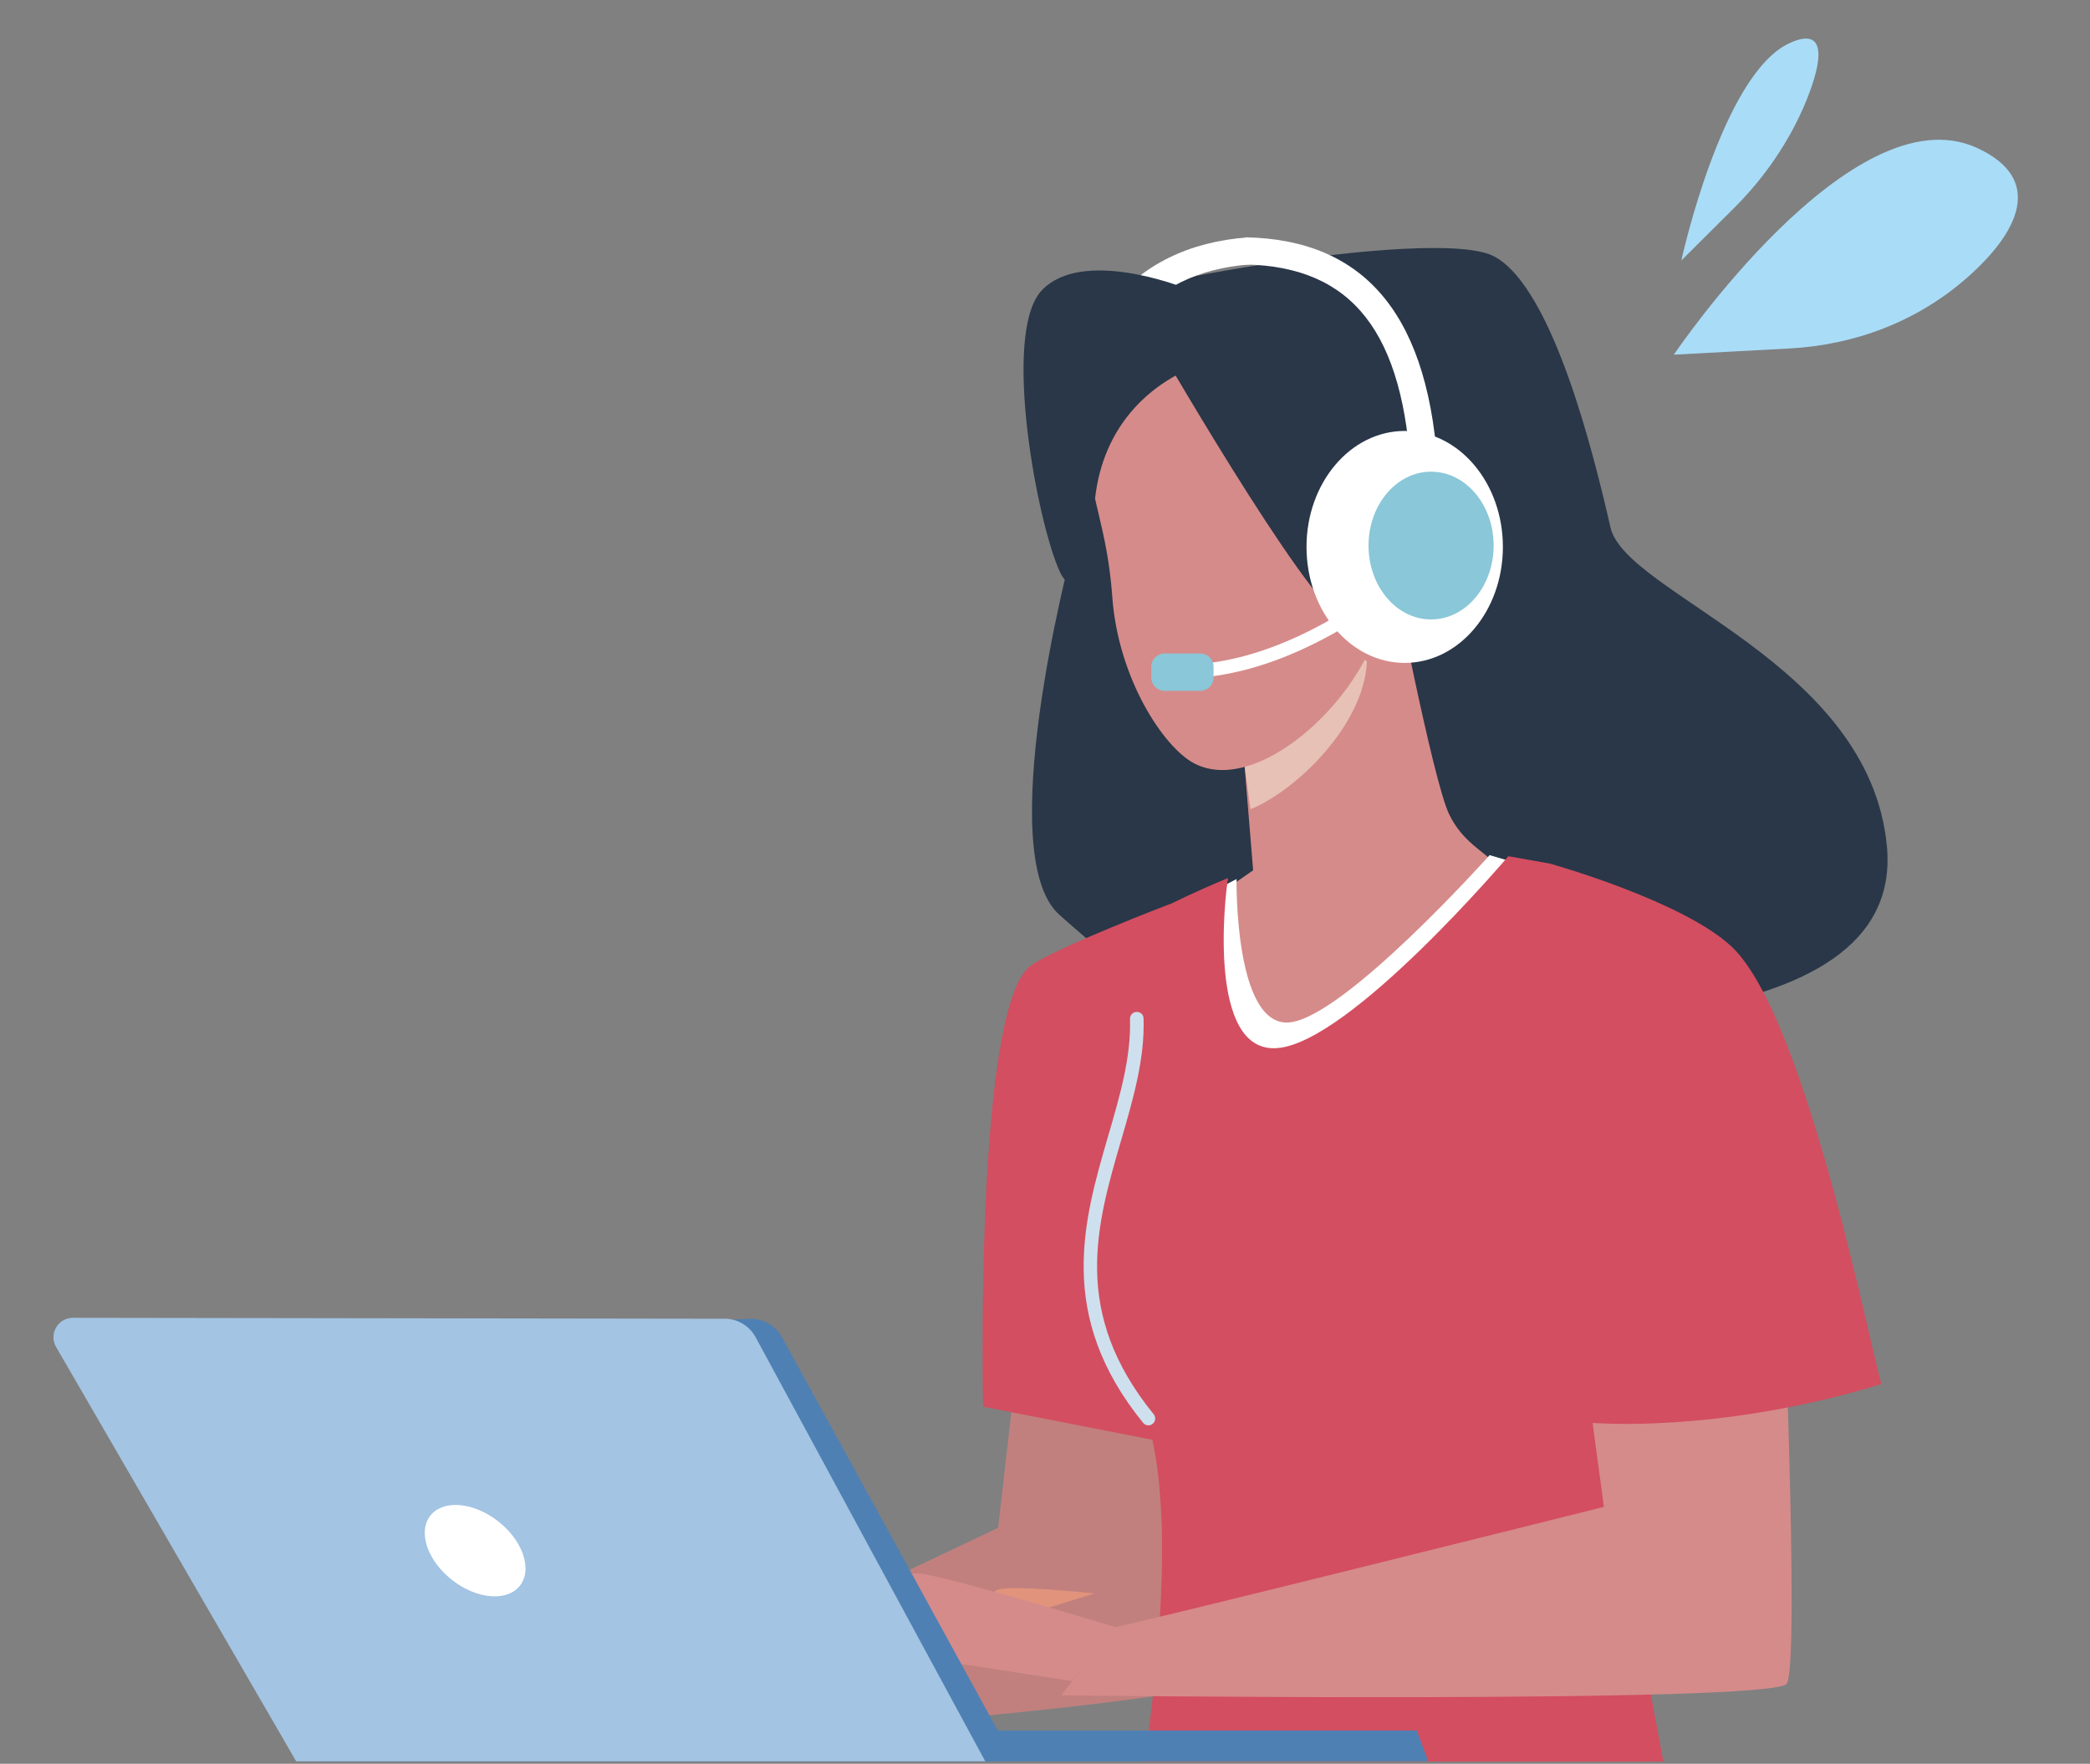 <?xml version="1.0" encoding="UTF-8"?><svg xmlns="http://www.w3.org/2000/svg" xmlns:xlink="http://www.w3.org/1999/xlink" viewBox="0 0 352.49 297.46"><rect x="0" y="0" width="352.49" height="297.46" fill="#808080" stroke="none"/><defs><style>.cls-1{fill:none;}.cls-2{clip-path:url(#clippath);}.cls-3{fill:#fff;}.cls-4{fill:#8ac7d8;}.cls-5{fill:#a9dcf7;}.cls-6{fill:#a3c4e3;}.cls-7{fill:#c1807e;}.cls-8{fill:#cee0ed;}.cls-9{fill:#d34e60;}.cls-10{fill:#d58b8a;}.cls-11{fill:#e1937c;}.cls-12{fill:#293748;}.cls-13{fill:#4f80b3;}.cls-14{fill:#e7c1b6;}.cls-14,.cls-15{mix-blend-mode:multiply;}.cls-16{isolation:isolate;}</style><clipPath id="clippath"><rect class="cls-1" x="-2.27" y="3.09" width="348" height="294"/></clipPath></defs><g class="cls-16"><g id="_デザイン"><g class="cls-2"><g><path id="_汗_" class="cls-5" d="m282.3,59.82s30.04-44.54,51.12-34.88c11.59,5.31,6.83,14.35-1.42,21.68-8.59,7.64-19.21,11.56-30.19,12.15l-19.51,1.05Z"/><path id="_汗2" class="cls-5" d="m283.57,43.92s6.86-31.5,18.29-36.67c6.29-2.85,5.52,2.96,2.84,9.59-2.79,6.9-7.12,13.14-12.17,18.17l-8.96,8.92Z"/></g><g id="_頭髪1"><path class="cls-12" d="m205.54,116.46c-6.61-.67-29.36-60.27-26.58-63.78,2.78-3.51,63.14-14.84,73.11-9.4,9.97,5.44,16.88,34.03,19.55,45.68,2.59,11.32,43.61,22.58,46.61,53.7,3.26,33.78-63.15,30.71-100.79,29.77-7.61-28.97-9.42-55.72-11.91-55.97Z"/><path class="cls-12" d="m180.49,94.07s-13.16,50.06-1.85,60.18c11.31,10.12,24.29,19.68,24.29,19.68l46.51-19.69-25.72-66.19-43.23,6.02Z"/></g><g id="_ヘッドセット2"><path class="cls-3" d="m182.65,80.54c1.12-22.54,10.59-34.63,28.16-35.94l-.34-4.57c-19.95,1.49-31.15,15.42-32.39,40.28l4.57.23Z"/></g><path id="_頭髪2" class="cls-12" d="m202.2,99.18s-19.57,5.4-23.39-2.62c-3.81-8.02-9.94-40.36-3.11-47.59,6.83-7.23,23.77-.52,23.77-.52l2.72,50.73Z"/><g id="_頸部"><path class="cls-10" d="m251.94,145.5c-22.05,30.69-42.63,39.56-55.75,11.78l15.16-10.5-1.47-17.92c1.08-3.82,2.03-7.15,2.03-7.15l22.87-25.79s6.87,35.68,9.62,41.4c2.27,4.71,5.97,6.32,7.54,8.18Z"/><path class="cls-14" d="m209.83,128.56l3.88-14.47,10.92-7.3,5.91,4.78c-.48,10.74-11.96,21.79-19.64,24.91l-1.08-7.93Z"/></g><path id="_頭部" class="cls-10" d="m196.56,61.82c8.29-5.03,34.96-10.72,39.57,1.84,7.6,20.69,1.99,27.76-2.86,36.84-.04,14.2-20.21,34.36-31.87,28.24-5.2-2.73-12.84-14.4-13.81-28.12-.81-11.43-3.81-16.88-3.62-22.59.23-6.88,3.99-10.99,12.59-16.22Z"/><g id="_頭髪3"><path class="cls-12" d="m252.91,104.15s-19.24,4.65-26.21.67c-6.98-3.97-32.61-48.65-32.61-48.65l42.89-5.73,15.94,53.71Z"/><path class="cls-12" d="m204.58,60.68c-11.43,3.5-19.14,12.12-20.02,24.79-.04.64-4.4-26.02-4.4-26.02l24.42,1.23Z"/></g><g id="_右腕"><path class="cls-7" d="m136.57,274.18s-20.4-5.59-23.27-5.21c-2.88.39-29.86,6.01-29.3,10.25.56,4.24,21.21,3.62,22.62,3.62s25.75-.81,25.75-.81l4.2-7.86Z"/><path class="cls-7" d="m172.76,218.98l-4.42,38.68s-55.52,26.49-57.18,26.65l-9.27,10.57s100.72-7.54,102.74-11.14c2.02-3.6-4.67-82.83-4.67-82.83l-27.2,18.07Z"/><path class="cls-11" d="m164.67,274.96s1.53-5.84,3.45-6.8c1.92-.96,16.47.57,16.47.57l-19.92,6.22Z"/></g><path class="cls-9" d="m198.43,243.62l-32.63-6.38s-1.5-67.83,8.13-74.44c4.59-3.15,23.44-10.36,23.44-10.36l1.06,91.17Z"/><path class="cls-3" d="m255.96,145.61l-4.73-1.39s-24.47,27.38-33.78,28.21c-9.31.83-8.9-24.18-8.9-24.18l-3.2,1.67s-12.51,37.11,12.1,34.47c24.61-2.64,38.51-38.78,38.51-38.78Z"/><path class="cls-9" d="m180.02,214.05c.94,3.64,11.14,19.54,12.68,23.23,8.2,20.71-1.52,70.9-1.52,70.9,13.08,12.72,77.02,10.01,92.07,3.15,0,0-13.8-70.33-12.72-80.45,1.09-9.04-3.54-34.89-3.54-34.89l-5.57-50.34-7.03-1.25s-26.69,31.46-38.98,32.36c-11.89.96-8.8-25.89-8.29-28.69-3.02,1.27-6.23,2.67-9.7,4.38,0,0-21.48,45.89-17.4,61.6Z"/><g class="cls-15"><path class="cls-8" d="m193.69,240.39c.25,0,.51-.09.72-.26.49-.4.56-1.12.17-1.61-13.96-17.16-9.66-31.92-5.5-46.19,2.06-7.06,4-13.73,3.79-20.56-.02-.63-.45-1.11-1.18-1.11-.63.02-1.13.55-1.11,1.18.2,6.46-1.7,12.96-3.71,19.85-4.12,14.15-8.79,30.19,5.93,48.28.23.28.56.42.89.42Z"/></g><g id="_左腕"><path class="cls-10" d="m265.49,216.94l5.02,37.2s-81.38,20.35-83.04,20.39l-8.44,11.39s120.06,1.48,122.32-1.97c2.27-3.45-.89-75.34-.89-75.34l-34.97,8.33Z"/><path class="cls-10" d="m188.22,274.44s-29.05-8.81-33.25-9.06c-4.2-.25-31.06,7.02-30.36,11.29.43,2.64,21.09,1.43,23.11,1.74,2.02.31,33,5.09,33,5.09l7.5-9.06Z"/></g><path class="cls-9" d="m317.34,233.41c-18.43,5.71-38.79,7.83-53.26,6.2,0,0-13.45-56.95-14.07-65.21-.63-8.25,11.43-28.74,11.43-28.74,0,0,22.44,6.26,30.68,14.06,12.89,12.21,24.39,72.86,25.22,73.68Z"/><g id="_マイク"><path class="cls-3" d="m198.8,114.44c16.3,0,30.76-9.58,42.77-18.96l-1.41-1.8c-11.7,9.14-25.76,18.47-41.36,18.47-.06,0-.07,2.29-.07,2.29h.07Z"/><path class="cls-4" d="m196.41,110.22h6.02c1.24,0,2.24,1,2.24,2.24v1.82c0,1.24-1,2.24-2.24,2.24h-6.02c-1.24,0-2.24-1-2.24-2.24v-1.82c0-1.24,1-2.24,2.24-2.24Z" transform="translate(398.84 226.73) rotate(-180)"/></g><g id="_ヘッドセット1"><path class="cls-3" d="m220.35,92.24c0,10.8,7.41,19.56,16.56,19.56,9.15,0,16.56-8.76,16.56-19.56,0-10.8-7.41-19.56-16.56-19.56-9.15,0-16.56,8.76-16.56,19.56Z"/><path class="cls-3" d="m238,80.54l4.57-.23c-1.32-26.7-11.96-39.88-32.51-40.29l-.09,4.58c18.17.36,26.82,11.45,28.04,35.94Z"/><ellipse class="cls-4" cx="241.36" cy="92.01" rx="10.55" ry="12.46"/></g><g id="E_PC"><path class="cls-13" d="m126.61,222.41l-114.94,5.54,41.74,69.11h117.73l-39.25-71.54c-1.05-1.91-3.08-3.11-5.29-3.11Z"/><path class="cls-6" d="m122.2,222.41l-109.9-.16c-2.53,0-4.11,2.74-2.84,4.92l40.49,69.88h116.22l-38.74-71.54c-1.04-1.91-3.04-3.11-5.22-3.11Z"/><path class="cls-3" d="m71.85,260.18c1.04,4.19,5.59,8.19,10.17,8.93,4.57.74,7.44-2.06,6.4-6.25-1.04-4.19-5.59-8.19-10.17-8.93-4.57-.74-7.44,2.06-6.4,6.25Z"/><polygon class="cls-13" points="166.32 297.05 240.88 297.05 238.94 291.85 164 291.85 166.32 297.05"/></g></g></g></g></svg>